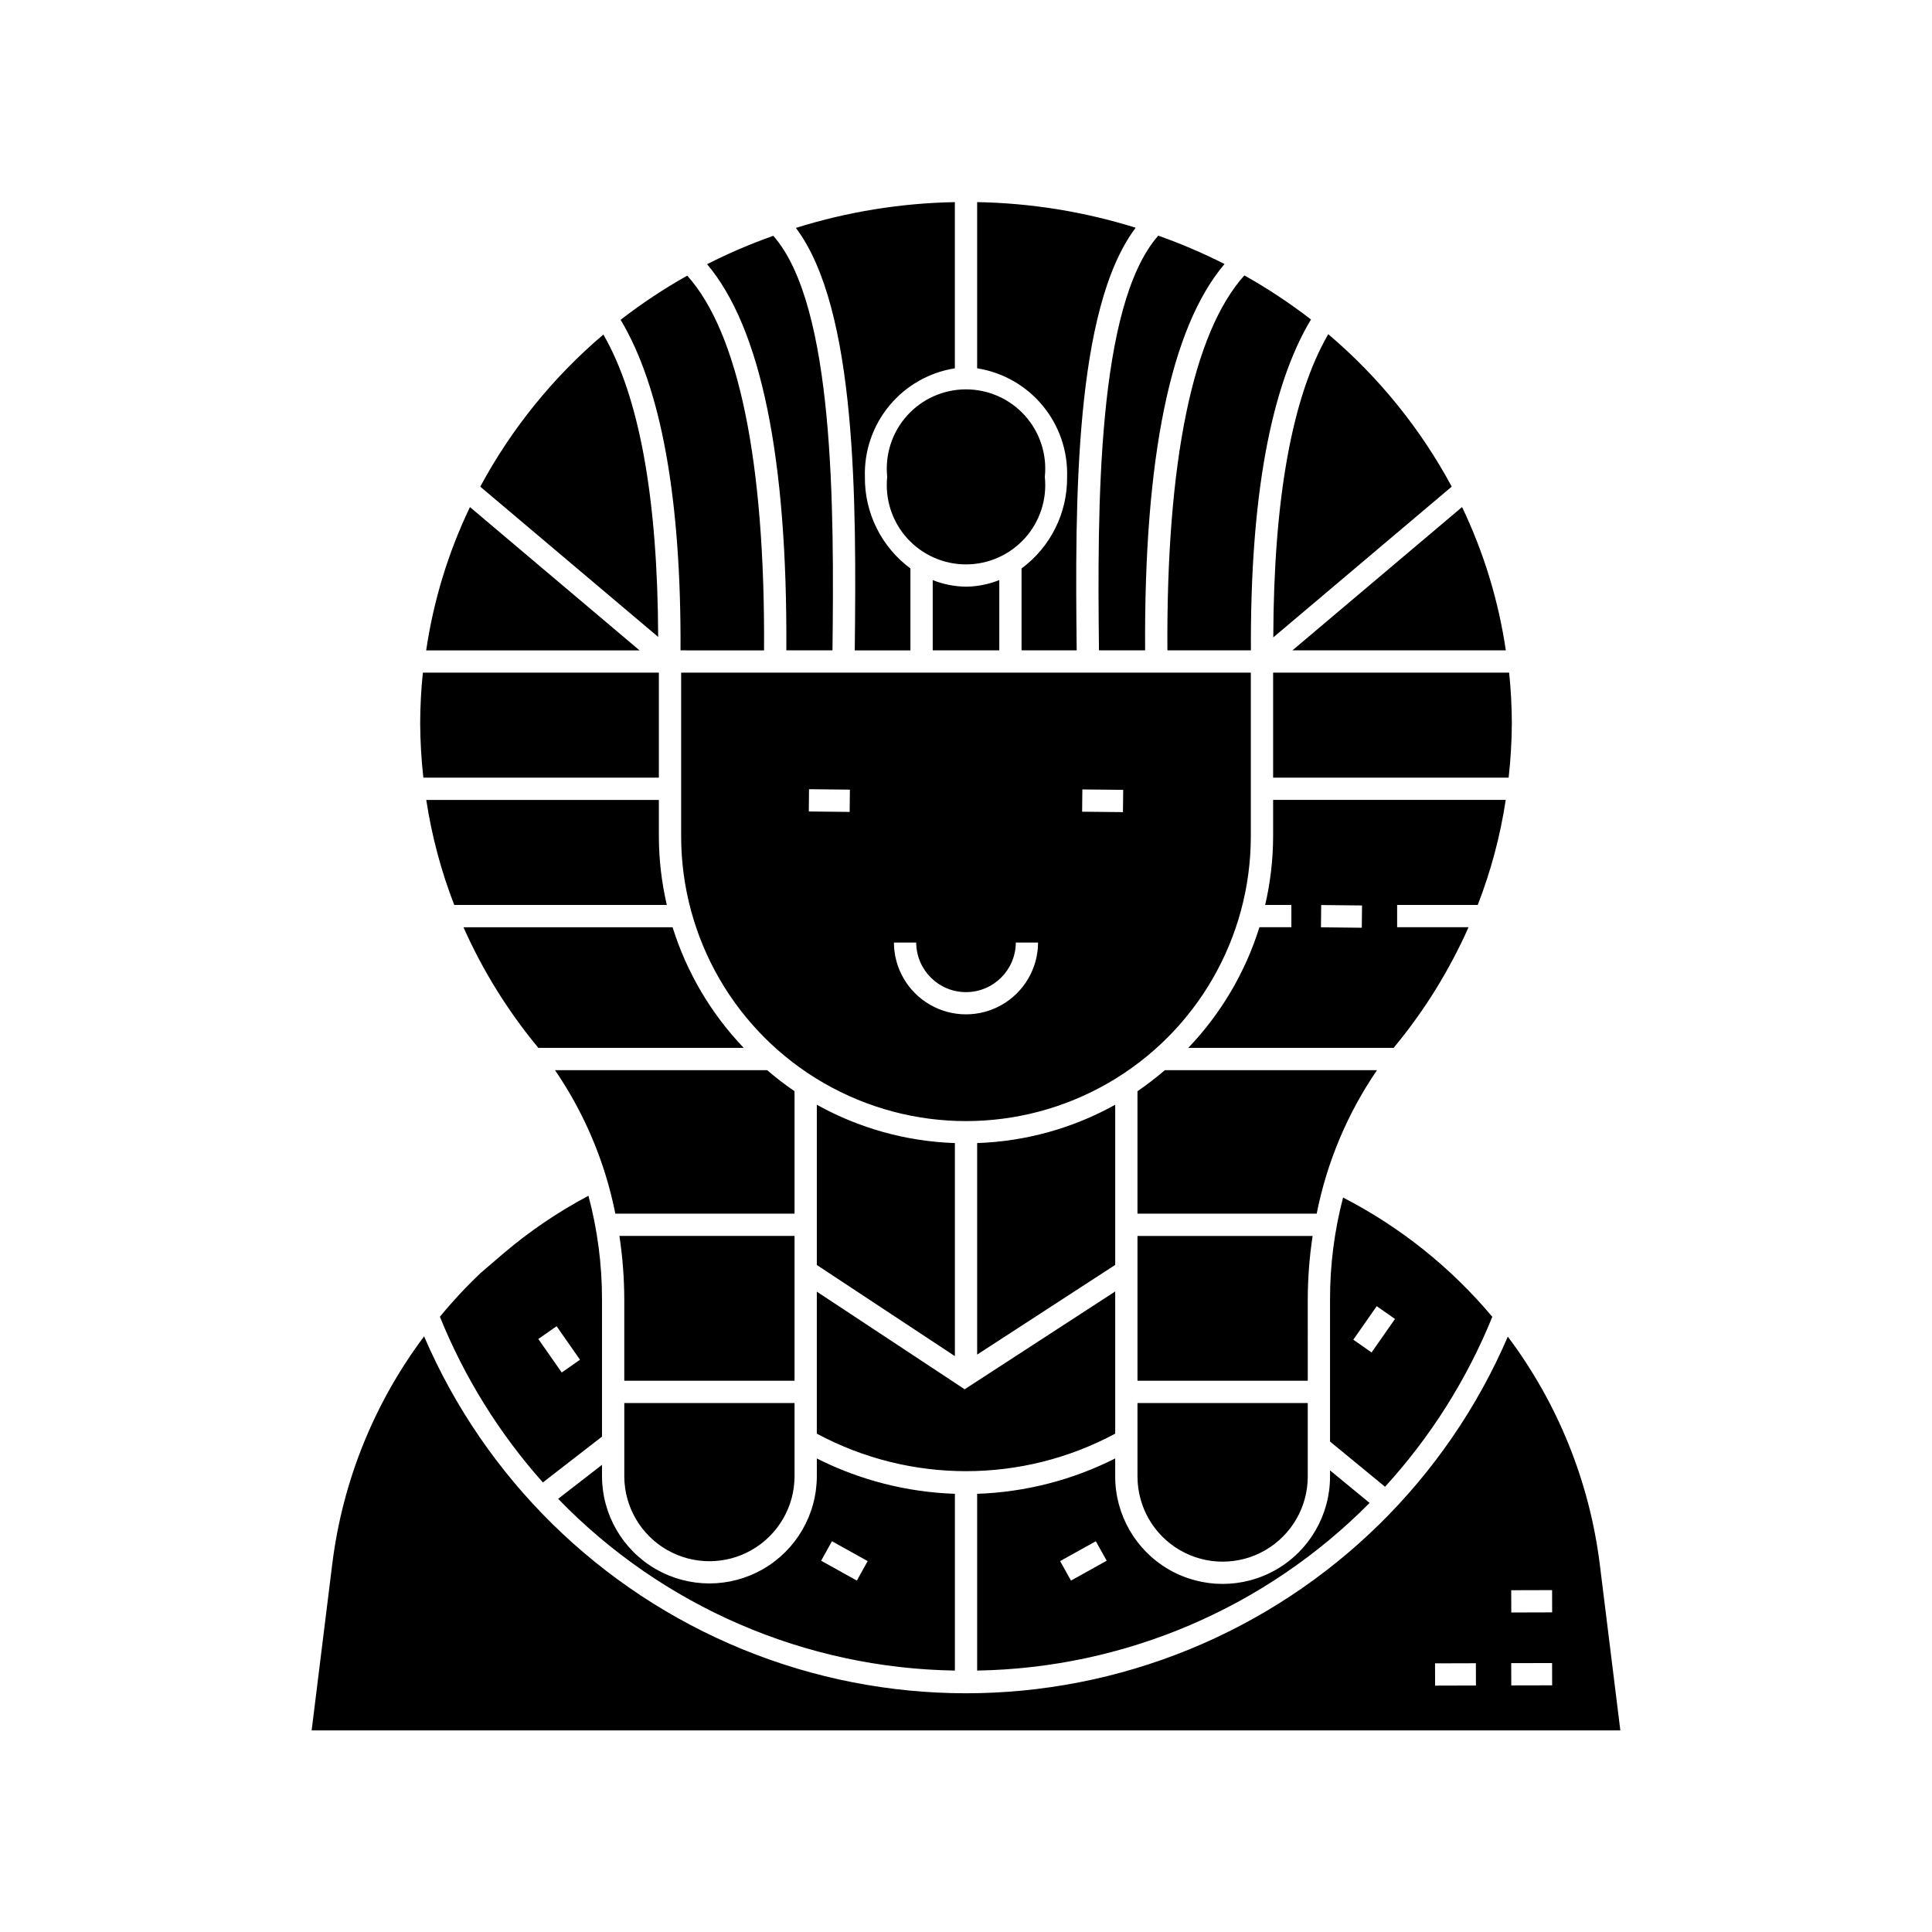 <?xml version="1.0" encoding="UTF-8"?>
<!-- Uploaded to: ICON Repo, www.iconrepo.com, Generator: ICON Repo Mixer Tools -->
<svg fill="#000000" width="800px" height="800px" version="1.1" viewBox="144 144 512 512" xmlns="http://www.w3.org/2000/svg">
 <path d="m354.56 509.91h-45.121v-21.656c-0.02-5.598-0.449-11.184-1.289-16.719h46.41zm126.83-159.83h62.414c0.535-4.758 0.82-9.547 0.848-14.336-0.012-4.508-0.25-9.008-0.715-13.492h-62.547zm0 5.902h61.645v0.004c-1.441 9.523-3.93 18.855-7.418 27.836h-21.363v5.902h18.926c-5.055 11.379-11.637 22.012-19.562 31.613-0.094 0.117-0.176 0.246-0.27 0.359h-54.445c8.664-9.062 15.121-20.004 18.859-31.973h8.465v-5.902h-6.945c1.383-5.945 2.09-12.031 2.109-18.137zm12.676 33.762 10.824 0.117 0.062-5.902-10.824-0.117zm-67.273-119.37v0.004c0.105 9.559-4.383 18.586-12.07 24.27v21.703h14.613c-0.449-39.242-0.621-90.488 15.633-112-13.609-4.25-27.758-6.535-42.016-6.789v44.039c6.797 1.074 12.965 4.586 17.355 9.887 4.387 5.297 6.695 12.012 6.484 18.887zm8.445 45.973h12.227c-0.312-51.082 6.746-85.5 21.047-102.38h0.004c-5.688-2.883-11.551-5.391-17.562-7.516-16.312 18.504-16.145 72.355-15.715 109.9zm10.203 116.83v32.457l47.492 0.004c2.703-13.629 8.141-26.566 15.988-38.031h-56.227c-2.312 1.992-4.734 3.852-7.25 5.574zm30.062-116.83c-0.195-40.336 5.172-69.773 15.918-87.684l0.004 0.004c-5.594-4.316-11.492-8.223-17.652-11.684-13.676 15.203-20.711 49.402-20.402 99.367zm53.223-43.387v0.004c-8.289-15.395-19.391-29.098-32.727-40.402-9.566 16.512-14.453 43.492-14.566 80.352zm14.332 43.391c-1.938-13.168-5.848-25.969-11.598-37.973l-44.953 37.973zm-97.613 218.94c0 8.059 4.297 15.508 11.281 19.539 6.981 4.031 15.582 4.031 22.562 0 6.981-4.031 11.281-11.48 11.281-19.539v-19.473h-45.125zm45.125-47.031v-0.004c0.016-5.598 0.445-11.184 1.289-16.719h-46.414v38.375h45.125zm16.383 54.031c-27.531 27.828-64.859 43.773-104 44.426v-46.84c12.73-0.434 25.215-3.633 36.586-9.375v4.789c0 10.168 5.426 19.566 14.234 24.652 8.809 5.082 19.66 5.082 28.465 0 8.809-5.086 14.234-14.484 14.234-24.652v-1.621zm-69.668 15.316-2.875-5.164-9.465 5.266 2.875 5.164zm2.254-78.391v-42.449c-11.215 6.242-23.758 9.727-36.586 10.156v56.059zm-39.535-179.74c-3.023-0.035-6.016-0.629-8.824-1.75v18.625h17.641v-18.625c-2.809 1.121-5.797 1.715-8.816 1.75zm-2.953 203.91v-56.461c-12.828-0.43-25.371-3.914-36.586-10.156v42.465zm-87.609 31.906c0.039 8.031 4.348 15.438 11.312 19.445 6.961 4.004 15.531 4.004 22.496 0 6.965-4.008 11.273-11.414 11.312-19.445v-19.473h-45.121zm130.1-11.352-0.004-37.688-39.891 25.922-39.184-25.875v37.633c24.691 13.258 54.383 13.262 79.074 0.004zm-74.926-207.59c0.426-37.512 0.59-91.32-15.684-109.86-6.008 2.125-11.867 4.637-17.551 7.523 14.266 16.895 21.312 51.297 21.004 102.33zm-61.082 215.85v3.09-0.004c0.047 10.141 5.481 19.492 14.27 24.547 8.789 5.059 19.605 5.059 28.391 0 8.789-5.055 14.227-14.406 14.27-24.547v-4.777c11.371 5.738 23.855 8.934 36.586 9.367v46.84c-39.699-0.609-77.523-16.984-105.14-45.512zm58.074 25.406 9.465 5.266 2.867-5.164-9.465-5.266zm-73.742-20.742h0.004c-11.551-12.961-20.781-27.816-27.293-43.91 3.359-4.094 6.973-7.973 10.816-11.617l5.824-4.996c6.988-5.965 14.609-11.145 22.723-15.449 2.383 8.926 3.594 18.125 3.594 27.363v36.469zm-1.207-38.016 6.203 8.879 4.844-3.383-6.203-8.879zm92.457-228.47c-0.621 5.918 1.297 11.824 5.277 16.246 3.984 4.422 9.656 6.949 15.609 6.949 5.949 0 11.621-2.527 15.605-6.949 3.981-4.422 5.902-10.328 5.281-16.246 0.621-5.918-1.301-11.824-5.281-16.246-3.984-4.422-9.656-6.945-15.605-6.945-5.953 0-11.625 2.523-15.609 6.945-3.981 4.422-5.898 10.328-5.277 16.246zm-56.875 119.35h-55.422c5.059 11.379 11.641 22.012 19.562 31.613 0.094 0.117 0.176 0.246 0.27 0.359h54.449c-8.668-9.062-15.121-20.004-18.859-31.973zm245.71 168.76 5.457 44.09h-346.82l5.461-44.09h0.004c2.707-21.891 11.098-42.695 24.336-60.336 16.184 37.641 46.492 67.422 84.41 82.938 37.918 15.52 80.414 15.527 118.34 0.031 37.926-15.496 68.25-45.266 84.449-82.895 13.23 17.625 21.625 38.395 24.363 60.262zm-32.812 32.188-0.016-5.902-10.824 0.031 0.016 5.902zm20.195-0.047-0.016-5.902-10.832 0.023 0.016 5.902zm0-19.332-0.016-5.902-10.832 0.031 0.016 5.902zm-55.406-109.94c15.152 7.805 28.598 18.555 39.551 31.617-6.738 16.578-16.363 31.824-28.43 45.035l-14.578-11.988v-37.762c-0.004-9.078 1.16-18.121 3.457-26.902zm2.711 37.676 4.844 3.383 6.203-8.879-4.844-3.383zm-148.08-33.398v-32.453c-2.519-1.723-4.941-3.582-7.254-5.574h-56.227c7.848 11.465 13.289 24.402 15.992 38.027zm-8.078-149.28c0.301-49.906-6.719-84.082-20.355-99.309-6.16 3.465-12.062 7.379-17.656 11.703 10.719 17.918 16.07 47.324 15.875 87.605zm-42.582-83.699c-13.289 11.285-24.355 24.957-32.625 40.312l47.145 39.82c-0.121-36.73-5-63.633-14.52-80.133zm20.613 89.602h150.97v43.434c-0.027 26.953-14.418 51.844-37.762 65.309-23.344 13.469-52.098 13.469-75.441 0-23.344-13.465-37.738-38.355-37.766-65.309zm106.26 36.855 10.824 0.109 0.062-5.902-10.824-0.109zm-49.871 34.68-0.004-0.004c0.027 6.809 3.676 13.086 9.574 16.48 5.898 3.394 13.156 3.394 19.055 0 5.898-3.394 9.547-9.672 9.574-16.48h-5.902c-0.035 7.266-5.934 13.137-13.199 13.137-7.262 0-13.16-5.871-13.195-13.137zm-22.562-34.742 10.828 0.117 0.062-5.902-10.828-0.117zm12.18-42.695h14.754v-21.707c-7.684-5.684-12.172-14.711-12.066-24.266-0.207-6.875 2.098-13.59 6.488-18.887 4.387-5.297 10.555-8.812 17.352-9.887v-44.039c-14.297 0.254-28.484 2.555-42.133 6.832 16.223 21.527 16.051 72.738 15.605 111.95zm-51.914 49.336v-9.699h-61.641c1.445 9.523 3.93 18.855 7.418 27.836h56.332c-1.383-5.945-2.09-12.031-2.109-18.137zm-50.066-87.309v0.004c-5.75 12-9.66 24.801-11.598 37.969h56.547zm50.066 43.875h-62.539c-0.469 4.484-0.707 8.984-0.715 13.492 0.027 4.789 0.309 9.578 0.844 14.336h62.41z"/>
</svg>